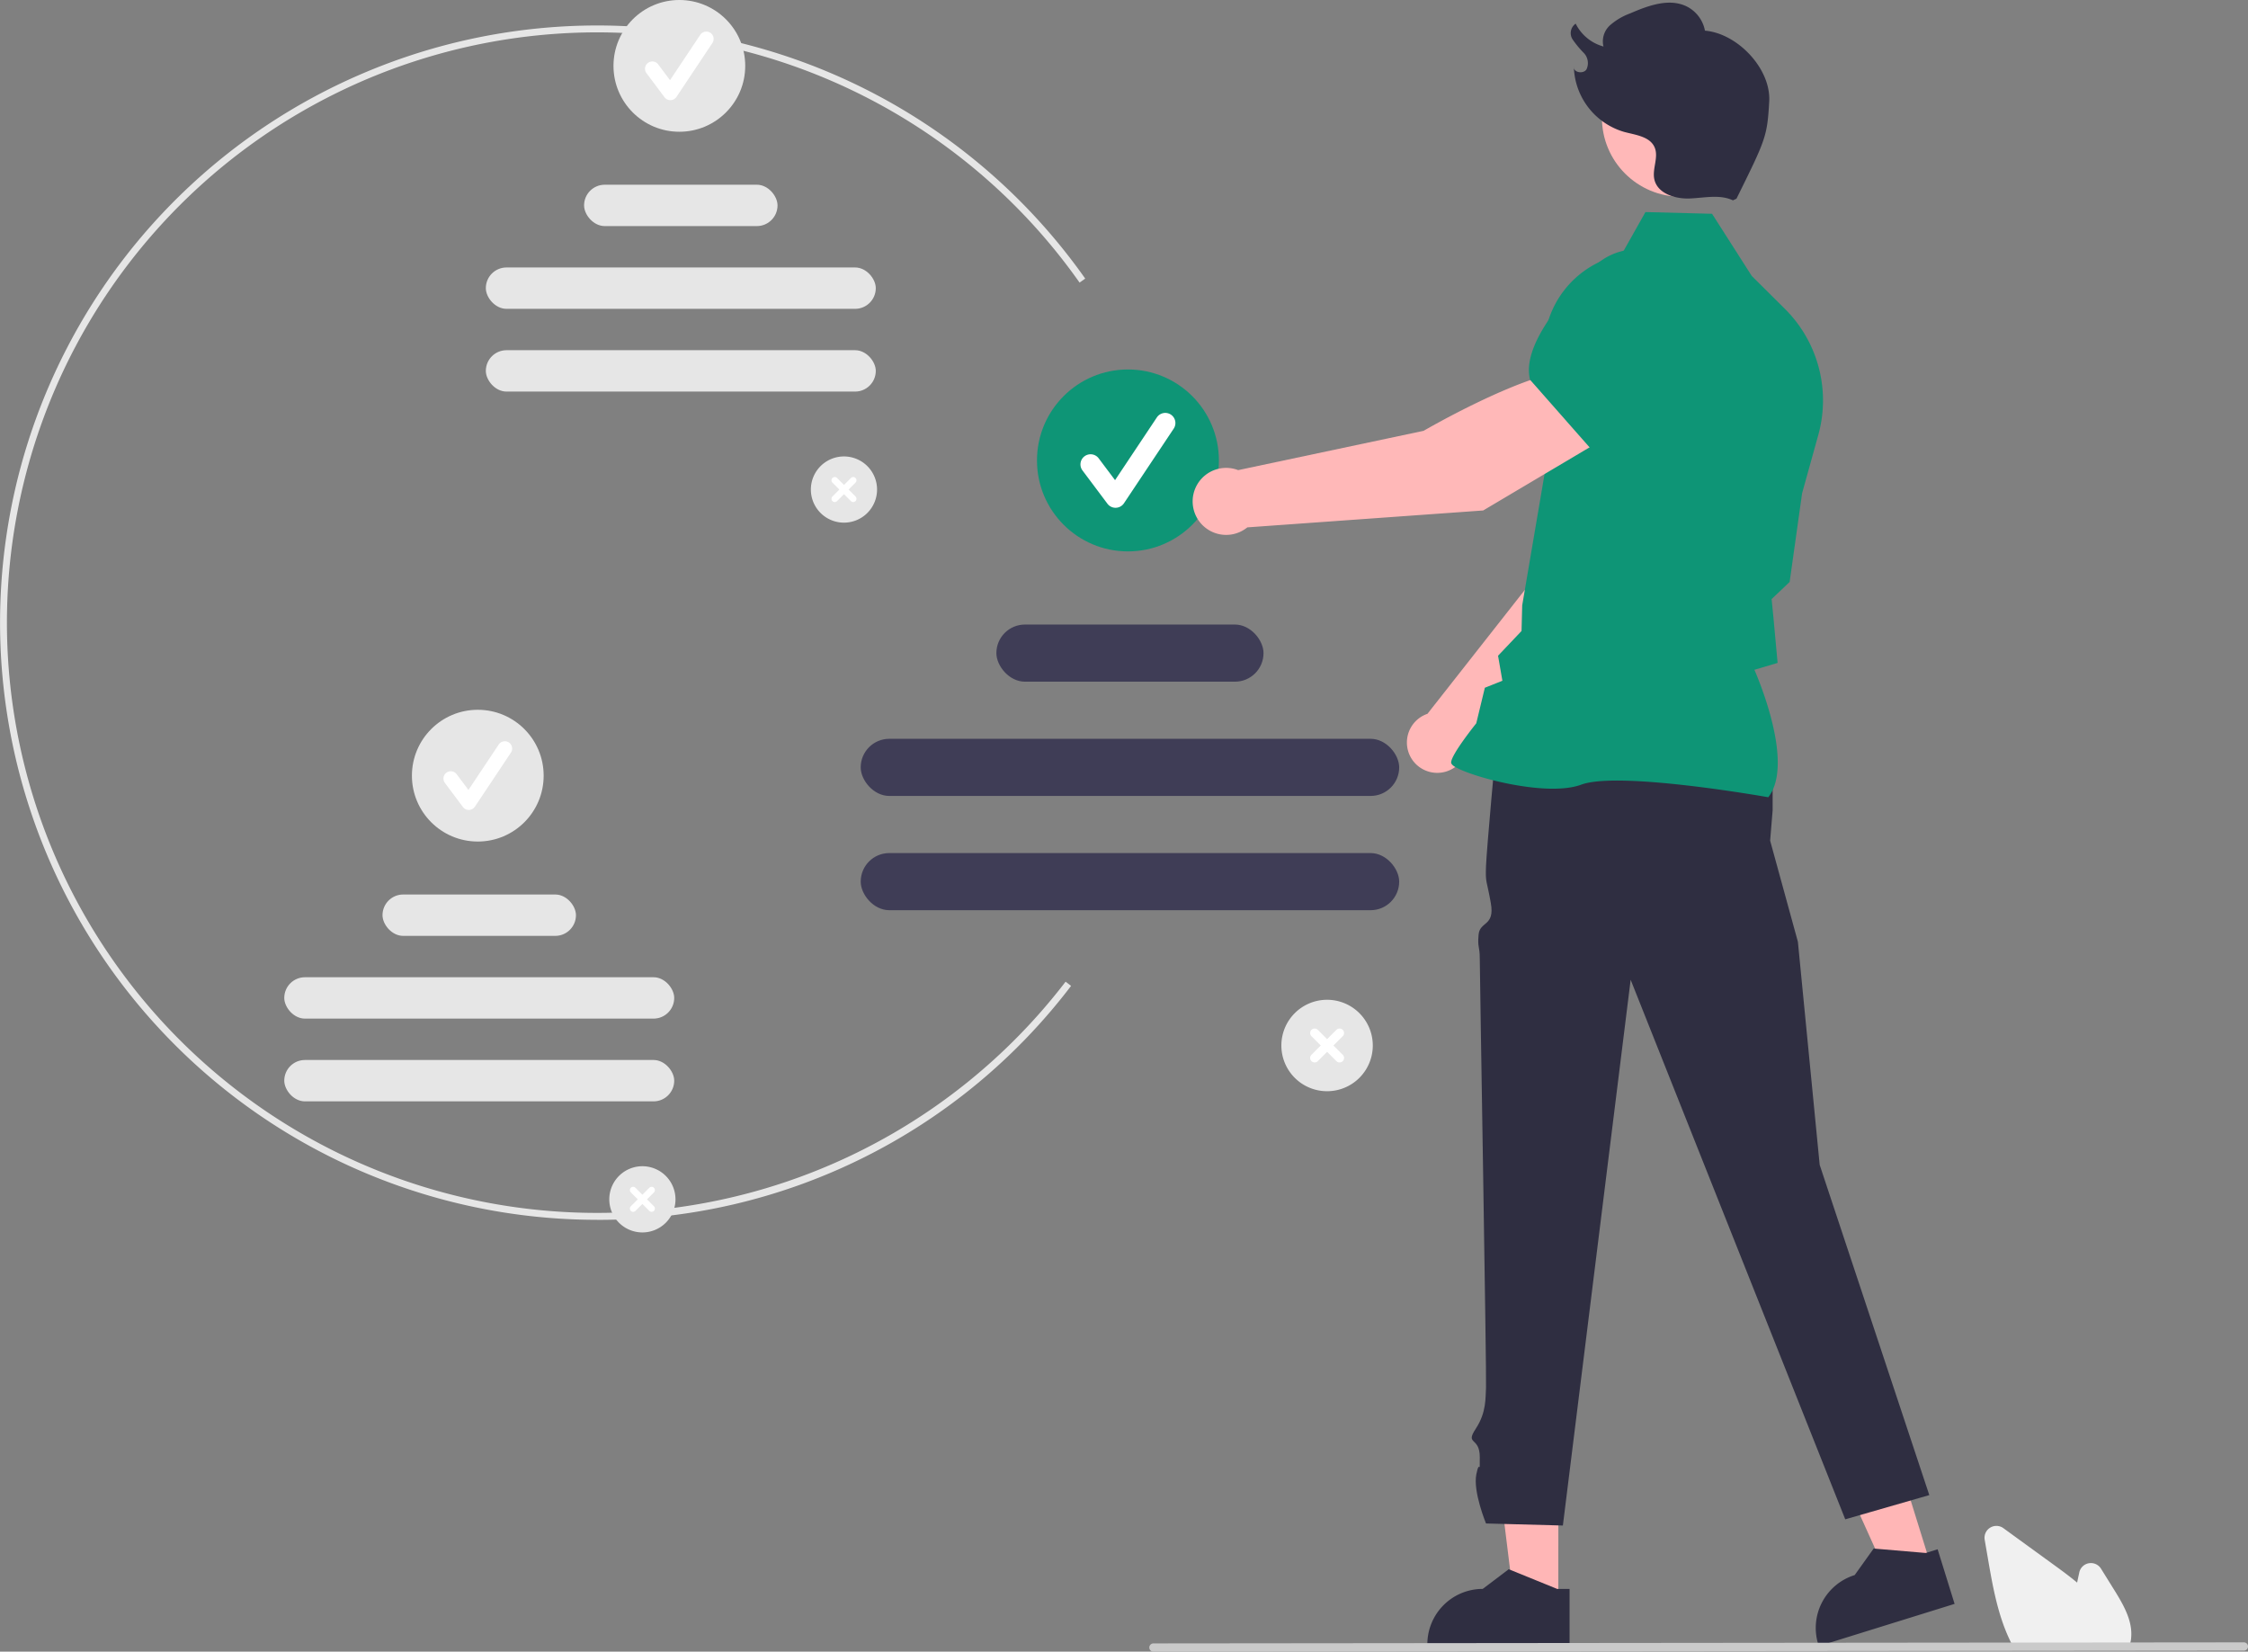 <svg xmlns="http://www.w3.org/2000/svg" width="354.077" height="260.124" viewBox="0 0 354.077 260.124">
  <rect x="0" y="0" width="354.077" height="260.124" fill="#808080" stroke="none"/>
  <g id="Group_5620" data-name="Group 5620" transform="translate(0 0)">
    <path id="Path_12767" data-name="Path 12767" d="M368.992,406.661a94.049,94.049,0,1,1,76.881-148.234l-.89.629a92.962,92.962,0,1,0-2.2,110.1l.864.663a93.442,93.442,0,0,1-74.659,36.847Z" transform="translate(-274.943 -214.55)" fill="#e6e6e6"/>
    <path id="Path_12768" data-name="Path 12768" d="M514.657,353.61a5.213,5.213,0,1,1,5.213-5.213,5.213,5.213,0,0,1-5.213,5.213Z" transform="translate(-381.727 -271.298)" fill="#e6e6e6"/>
    <path id="Path_12769" data-name="Path 12769" d="M519.188,352.2,518.1,351.11l1.091-1.091a.514.514,0,1,0-.727-.727l-1.091,1.091-1.091-1.091a.514.514,0,0,0-.727.727l1.091,1.091-1.091,1.091a.514.514,0,1,0,.727.727l1.091-1.091,1.091,1.091a.514.514,0,1,0,.727-.727Z" transform="translate(-384.439 -274.01)" fill="#fff"/>
    <circle id="Ellipse_577" data-name="Ellipse 577" cx="10.375" cy="10.375" r="10.375" transform="translate(96.629 0)" fill="#e6e6e6"/>
    <path id="Path_12770" data-name="Path 12770" d="M465.481,231.128a1.154,1.154,0,0,1-.923-.462l-2.83-3.774a1.154,1.154,0,1,1,1.846-1.385l1.852,2.469,4.756-7.134a1.154,1.154,0,1,1,1.921,1.28l-5.661,8.491a1.154,1.154,0,0,1-.928.514Z" transform="translate(-359.893 -215.353)" fill="#fff"/>
    <rect id="Rectangle_2666" data-name="Rectangle 2666" width="30.47" height="6.516" rx="3.258" transform="translate(91.997 29.091)" fill="#e6e6e6"/>
    <rect id="Rectangle_2667" data-name="Rectangle 2667" width="61.42" height="6.516" rx="3.258" transform="translate(76.522 42.123)" fill="#e6e6e6"/>
    <rect id="Rectangle_2668" data-name="Rectangle 2668" width="61.42" height="6.516" rx="3.258" transform="translate(76.522 55.154)" fill="#e6e6e6"/>
    <path id="Path_12771" data-name="Path 12771" d="M456.363,558.858a5.213,5.213,0,1,1,5.213-5.213A5.213,5.213,0,0,1,456.363,558.858Z" transform="translate(-355.182 -364.761)" fill="#e6e6e6"/>
    <path id="Path_12772" data-name="Path 12772" d="M460.894,557.448l-1.091-1.091,1.091-1.091a.514.514,0,1,0-.727-.727l-1.091,1.091-1.091-1.091a.514.514,0,0,0-.727.727l1.091,1.091-1.091,1.091a.514.514,0,0,0,.727.727l1.091-1.091,1.091,1.091a.514.514,0,0,0,.727-.727Z" transform="translate(-357.895 -367.473)" fill="#fff"/>
    <circle id="Ellipse_578" data-name="Ellipse 578" cx="10.375" cy="10.375" r="10.375" transform="translate(64.88 111.785)" fill="#e6e6e6"/>
    <path id="Path_12773" data-name="Path 12773" d="M407.188,436.375a1.154,1.154,0,0,1-.923-.462l-2.83-3.774a1.154,1.154,0,1,1,1.846-1.385l1.852,2.469,4.756-7.134a1.154,1.154,0,1,1,1.92,1.28l-5.661,8.491a1.155,1.155,0,0,1-.928.514Z" transform="translate(-333.349 -308.816)" fill="#fff"/>
    <rect id="Rectangle_2669" data-name="Rectangle 2669" width="30.47" height="6.516" rx="3.258" transform="translate(60.248 140.876)" fill="#e6e6e6"/>
    <rect id="Rectangle_2670" data-name="Rectangle 2670" width="61.42" height="6.516" rx="3.258" transform="translate(44.774 153.907)" fill="#e6e6e6"/>
    <rect id="Rectangle_2671" data-name="Rectangle 2671" width="61.42" height="6.516" rx="3.258" transform="translate(44.774 166.939)" fill="#e6e6e6"/>
    <path id="Path_12774" data-name="Path 12774" d="M652.714,514.7a7.2,7.2,0,1,1,7.2-7.2A7.2,7.2,0,0,1,652.714,514.7Z" transform="translate(-443.689 -342.843)" fill="#e6e6e6"/>
    <path id="Path_12775" data-name="Path 12775" d="M658.97,512.751l-1.506-1.506,1.506-1.506a.71.71,0,0,0-1-1l-1.506,1.506-1.506-1.506a.71.71,0,0,0-1,1l1.506,1.506-1.506,1.506a.71.71,0,0,0,1,1l1.506-1.506,1.506,1.506a.71.71,0,0,0,1-1Z" transform="translate(-447.435 -346.589)" fill="#fff"/>
    <circle id="Ellipse_579" data-name="Ellipse 579" cx="14.326" cy="14.326" r="14.326" transform="translate(163.333 58.189)" fill="#0e9576"/>
    <path id="Path_12776" data-name="Path 12776" d="M592.954,345.56a1.593,1.593,0,0,1-1.275-.638l-3.908-5.211a1.594,1.594,0,1,1,2.55-1.912l2.557,3.409,6.567-9.851a1.594,1.594,0,1,1,2.652,1.768l-7.817,11.725a1.594,1.594,0,0,1-1.282.709Z" transform="translate(-417.249 -265.589)" fill="#fff"/>
    <rect id="Rectangle_2672" data-name="Rectangle 2672" width="42.077" height="8.998" rx="4.499" transform="translate(156.937 98.361)" fill="#3f3d56"/>
    <rect id="Rectangle_2673" data-name="Rectangle 2673" width="84.815" height="8.998" rx="4.499" transform="translate(135.568 116.356)" fill="#3f3d56"/>
    <rect id="Rectangle_2674" data-name="Rectangle 2674" width="84.815" height="8.998" rx="4.499" transform="translate(135.568 134.351)" fill="#3f3d56"/>
    <path id="Path_12777" data-name="Path 12777" d="M442.1,441.231h-6.947l-3.305-26.8h10.254Z" transform="translate(-196.65 -188.719)" fill="#ffb6b6"/>
    <path id="Path_12778" data-name="Path 12778" d="M708.185,668.069l-7.418-3.017-.212-.087-4.1,3.1a8.721,8.721,0,0,0-8.72,8.718v.285h22.4v-9Z" transform="translate(-462.916 -417.826)" fill="#2f2e41"/>
    <path id="Path_12779" data-name="Path 12779" d="M543.66,431.556l-6.635,2.061-11.109-24.61,9.793-3.042Z" transform="translate(-239.484 -184.863)" fill="#ffb6b6"/>
    <path id="Path_12780" data-name="Path 12780" d="M817.386,659.683l-7.979-.68-.229-.02-2.99,4.18a8.721,8.721,0,0,0-5.739,10.915l.084.27,21.392-6.648-2.672-8.6Z" transform="translate(-514.061 -415.102)" fill="#2f2e41"/>
    <path id="Path_12781" data-name="Path 12781" d="M745.137,422.78l2.826,8.036v4.344l-.394,4.777,4.373,15.932L755.373,491l17.265,52.008L759.4,546.824l-33.8-84.976L714.924,547.8l-12.107-.323s-2.071-5.009-1.526-7.732.545.545.545-2.723-2.361-1.848-.636-4.464,1.51-4.906,1.618-6.484-.982-65.3-.982-67.479-.377-1.7-.189-3.846,2.582-1.263,1.93-4.972-.867-3.06-.76-5.835,1.608-19.046,1.608-19.046Z" transform="translate(-468.759 -307.543)" fill="#2f2e41"/>
    <path id="Path_12782" data-name="Path 12782" d="M691.286,388.478l24.27-23.406,6.727-19.047-9.922-4.315c-5.1,4.882-10.606,20.088-10.606,20.088l-16.7,21.248c-.13.045-.26.092-.388.149a4.779,4.779,0,1,0,6.62,5.282Z" transform="translate(-460.218 -270.627)" fill="#ffb8b8"/>
    <path id="Path_12783" data-name="Path 12783" d="M732.774,326.694l12.586,4,.047-.008c4.684-.785,8.572-8.436,11.007-14.716a8.764,8.764,0,0,0-4.462-11.1h0a8.783,8.783,0,0,0-9.2,1.161l-6.463,5.281Z" transform="translate(-483.424 -253.484)" fill="#6c63ff"/>
    <path id="Path_12784" data-name="Path 12784" d="M744.562,364.688l.074-.1c3.927-5.208-1.444-18.1-2.256-19.975l3.651-1.082-.636-6.952-.306-3.1,2.839-2.7.01-.069,1.952-13.894,2.555-9.2a20.327,20.327,0,0,0-5.259-19.842l-5.222-5.185-6.257-9.793-10.49-.271-3.772,6.7a15.3,15.3,0,0,0-12.233,15.3l.355,17.839-3.764,22.1L705.7,338.5,702,342.4l.683,3.941-2.763,1.1-1.352,5.6c-.516.646-3.927,4.957-3.958,6.158,0,.18.124.358.4.559,2.207,1.579,14.545,5,20.1,2.944,5.915-2.19,29.095,1.923,29.328,1.964Z" transform="translate(-466.046 -239.127)" fill="#0e9576"/>
    <path id="Path_12785" data-name="Path 12785" d="M684.807,328.969l-5.358-10.683c-7.778.531-23.214,9.524-23.214,9.524L627.027,334a5.277,5.277,0,1,0,1.439,9.017l37.153-2.663Z" transform="translate(-432.005 -259.96)" fill="#ffb8b8"/>
    <path id="Path_12786" data-name="Path 12786" d="M726.925,314.787l13.994-10.4,2.465-8.883a9.7,9.7,0,0,0-2.918-9.817h0a9.68,9.68,0,0,0-13.21.426c-5.266,5.256-11.273,12.59-9.983,17.675l.013.052Z" transform="translate(-476.285 -244.024)" fill="#0e9576"/>
    <circle id="Ellipse_580" data-name="Ellipse 580" cx="12.444" cy="12.444" r="12.444" transform="translate(252.316 6.093)" fill="#ffb8b8"/>
    <path id="Path_12787" data-name="Path 12787" d="M754.764,243.1c-2.081-.978-4.513-.384-6.81-.293s-5.082-.776-5.57-3.023c-.36-1.662.723-3.483.04-5.04-.745-1.7-2.979-1.94-4.772-2.415a11,11,0,0,1-7.943-10.3c-.125.928,1.463,1.233,1.985.455a2.311,2.311,0,0,0-.413-2.592,15.7,15.7,0,0,1-1.785-2.159,1.817,1.817,0,0,1,.5-2.461,6.915,6.915,0,0,0,4.38,3.6,3.407,3.407,0,0,1,1.036-3.351,10.028,10.028,0,0,1,3.165-1.864c2.869-1.243,6.218-2.481,9-1.046a5.379,5.379,0,0,1,2.781,3.764c5.139.435,10.415,6,10.122,11.149-.315,5.543-.545,5.991-5.159,15.318" transform="translate(-481.815 -211.548)" fill="#2f2e41"/>
    <path id="Path_12788" data-name="Path 12788" d="M871.577,671.687H853.5l-.078-.141c-.231-.419-.454-.863-.663-1.32-1.862-3.986-2.649-8.544-3.343-12.567l-.523-3.032a1.872,1.872,0,0,1,2.947-1.831q4.12,3,8.244,5.99c1.041.757,2.23,1.634,3.368,2.581.11-.534.225-1.069.34-1.6a1.873,1.873,0,0,1,3.421-.591l2.115,3.4c1.542,2.481,2.9,4.926,2.626,7.563a.406.406,0,0,1-.007.1,5.963,5.963,0,0,1-.307,1.27Z" transform="translate(-536.289 -412.122)" fill="#f0f0f0"/>
    <path id="Path_12789" data-name="Path 12789" d="M779.727,687.414l-171.754.167a.648.648,0,0,1,0-1.3l171.754-.167a.648.648,0,0,1,0,1.3Z" transform="translate(-426.298 -427.458)" fill="#cacaca"/>
  </g>
</svg>
